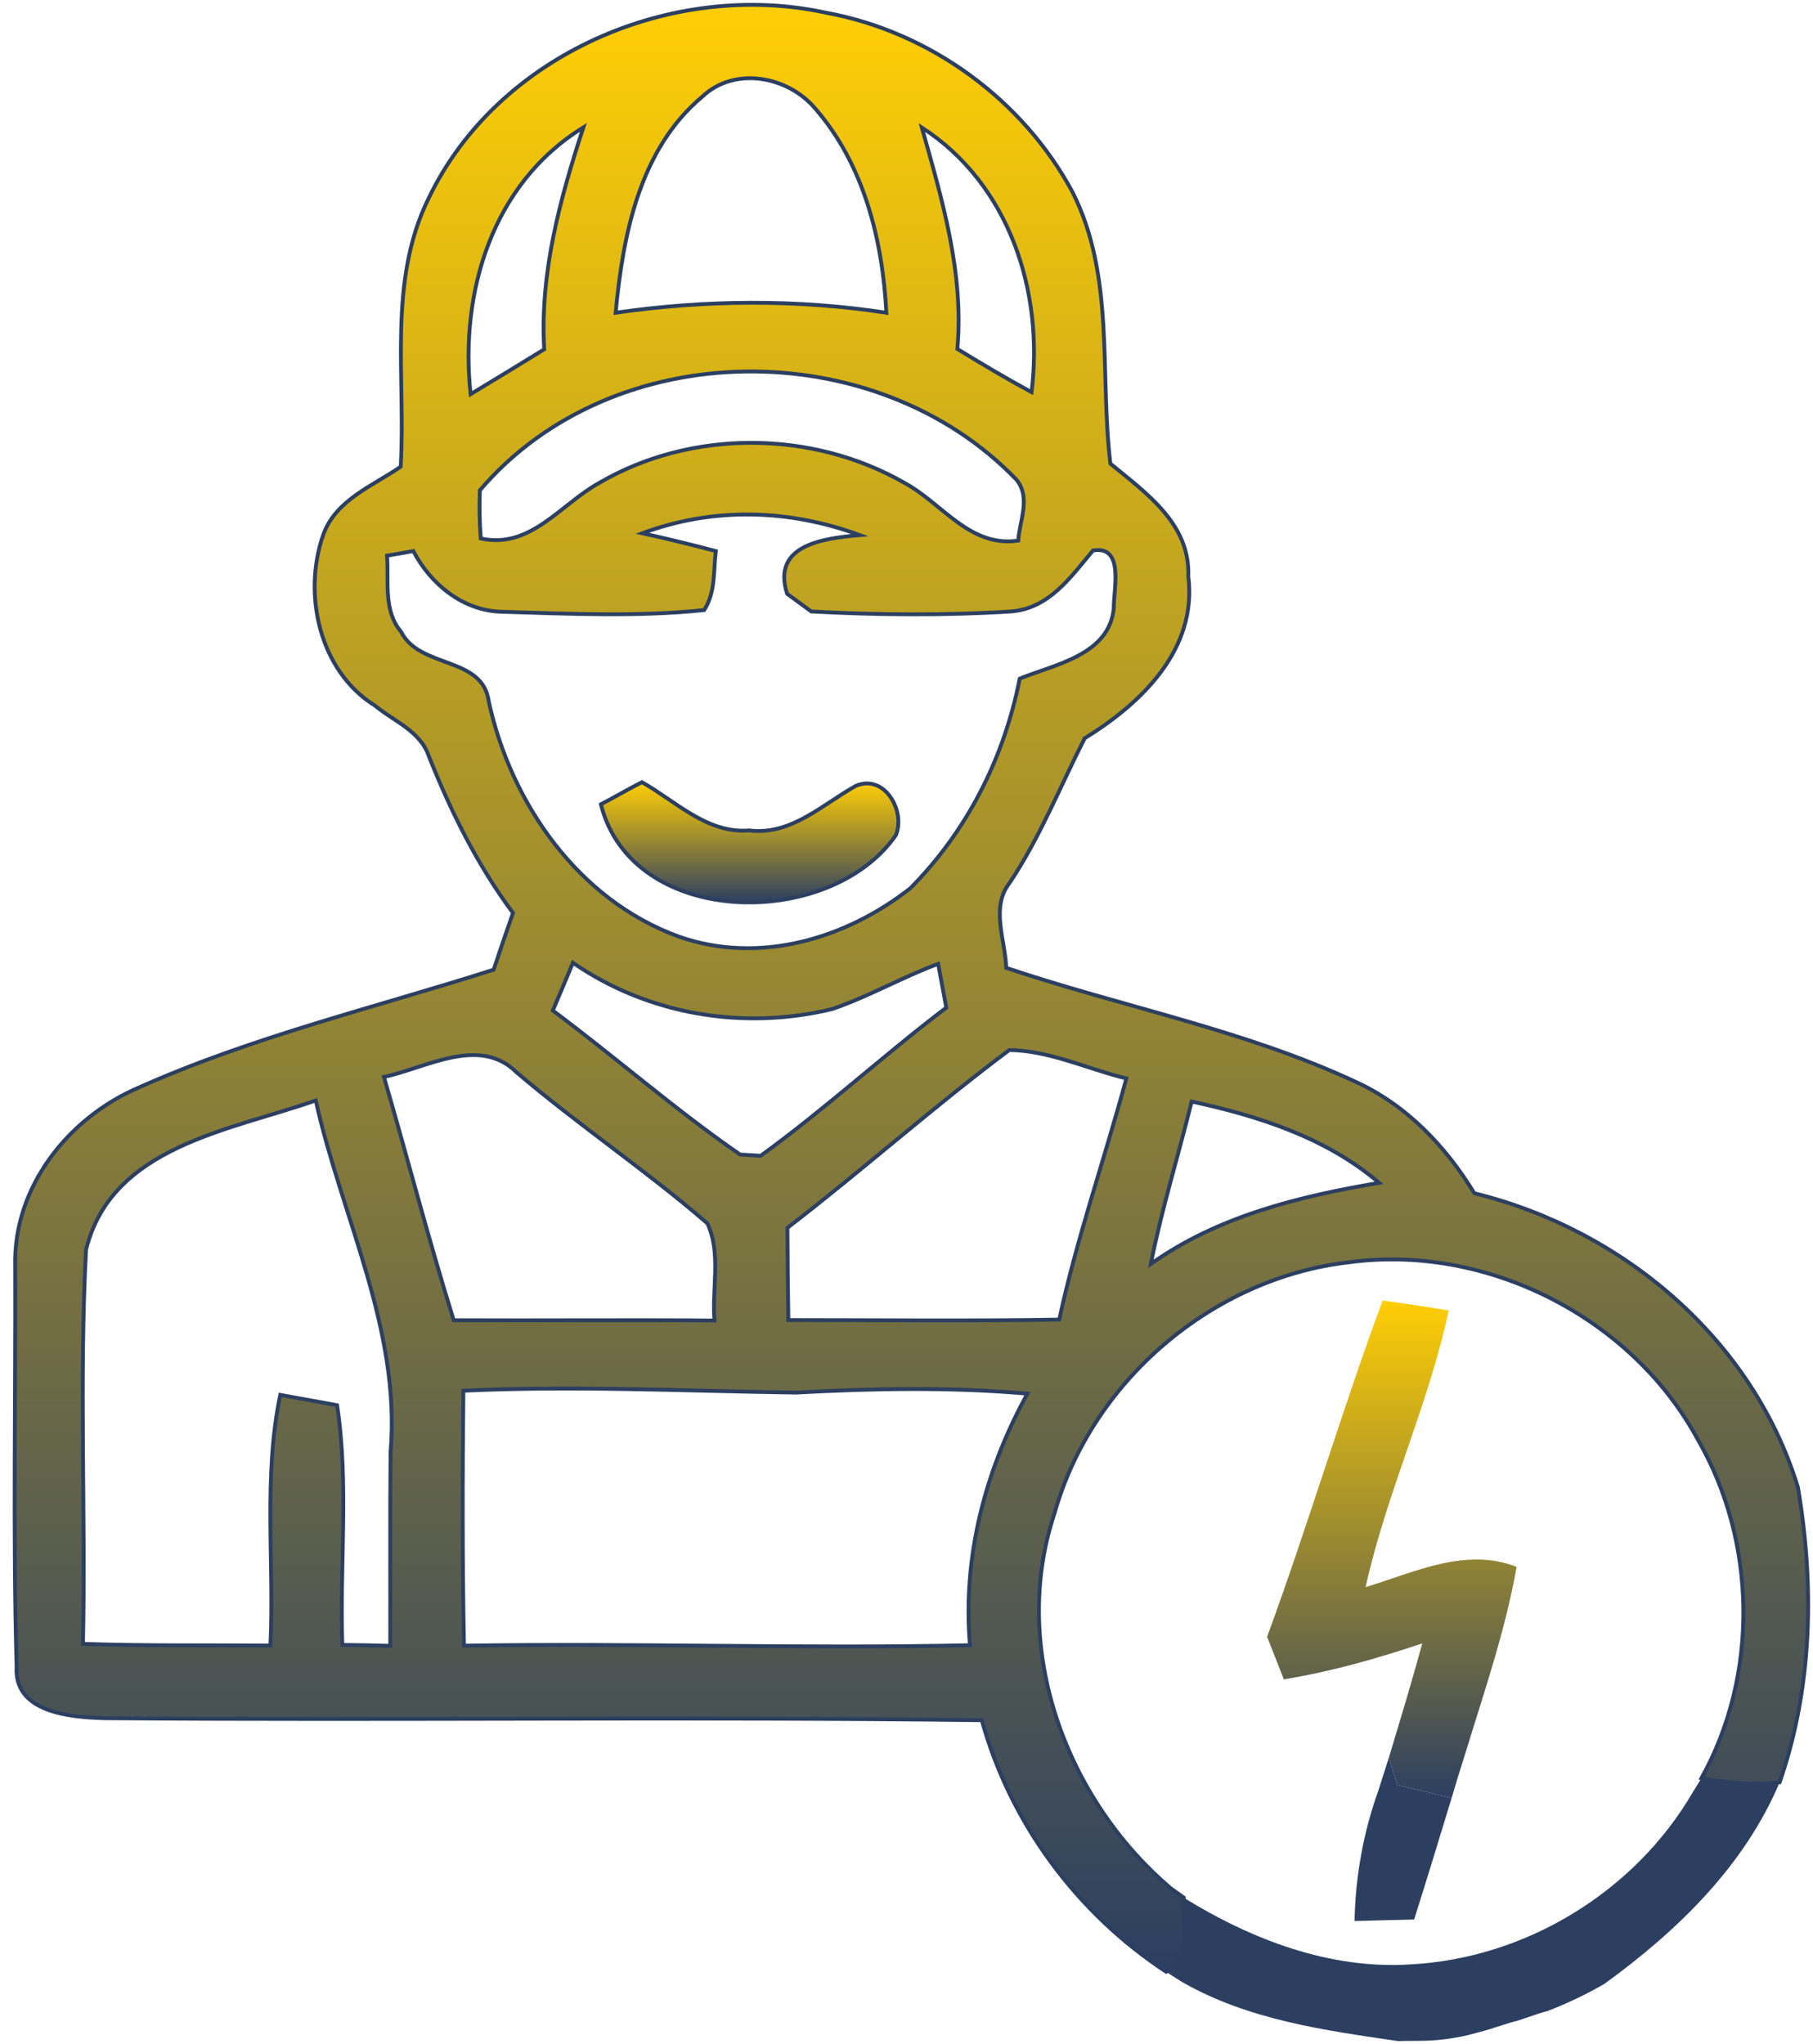 <svg xmlns="http://www.w3.org/2000/svg" width="118" height="133" viewBox="0 0 118 133" fill="none"><path d="M27.91 12.88C32.4 3.53 43.79 -1.35 53.77 0.83C60.5 2.06 66.58 6.48 69.81 12.51C72.58 17.99 71.56 24.3 72.27 30.17C74.6 32.09 77.47 34.08 77.34 37.49C77.94 42.26 74.3 45.76 70.6 48.04C69 51.18 67.69 54.49 65.72 57.44C64.45 59.05 65.43 61.14 65.49 62.98C73.01 65.51 80.9 67 88.13 70.35C91.48 71.85 94.07 74.55 95.96 77.65C105.61 80.01 114.09 87.15 117.02 96.79C118.1 103.18 117.97 109.8 115.83 115.98C114.13 116.17 112.41 116.03 110.74 115.71C114.48 108.98 114.35 100.34 110.51 93.69C106.21 85.73 96.77 80.93 87.81 82.14C78.93 83.15 71.04 89.88 68.63 98.49C65.72 107.21 69.36 117.1 76.24 122.91C76.44 123.05 76.84 123.34 77.04 123.48C76.95 125.14 77.57 127.19 75.9 128.31C70.1 124.5 65.75 118.63 63.9 111.94C44.86 111.7 25.82 111.96 6.78 111.81C4.59 111.74 0.9 111.46 1.08 108.46C0.84 99.78 1.02 91.1 0.99 82.42C0.84 77.28 4.42 72.75 9.01 70.78C16.44 67.46 24.4 65.57 32.13 63.1C32.54 61.86 32.96 60.63 33.39 59.41C31.06 56.28 29.33 52.78 27.9 49.18C27.34 47.56 25.62 46.93 24.41 45.92C20.77 43.67 19.68 38.63 21.05 34.77C21.86 32.53 24.26 31.62 26.08 30.37C26.42 24.54 25.21 18.31 27.91 12.88ZM45.71 6.29C41.62 9.71 40.54 15.3 40.07 20.35C45.92 19.51 51.84 19.46 57.69 20.35C57.44 15.61 56.23 10.7 53.04 7.04C51.26 4.95 47.81 4.3 45.71 6.29ZM30.63 25.65C32.23 24.69 33.82 23.71 35.42 22.73C35.13 17.77 36.44 12.96 37.97 8.29C32.04 11.93 29.91 19.02 30.63 25.65ZM60 8.3C61.32 13 62.75 17.75 62.31 22.71C63.9 23.68 65.5 24.63 67.14 25.52C67.95 18.99 65.7 11.99 60 8.3ZM31.23 31.91C31.19 32.94 31.21 33.99 31.29 35.04C34.53 35.75 36.46 32.83 38.99 31.43C44.99 27.92 52.86 27.97 58.88 31.43C61.34 32.76 63.11 35.64 66.27 35.18C66.36 33.88 67.1 32.4 66.17 31.23C57 21.68 39.9 21.74 31.23 31.91ZM41.81 34.7C43.4 35.05 44.99 35.44 46.59 35.86C46.43 37.14 46.58 38.55 45.83 39.7C41.47 40.15 37.06 39.94 32.69 39.81C30.16 39.77 28.03 38.02 26.9 35.86C26.47 35.94 25.62 36.09 25.19 36.16C25.32 37.82 24.92 39.72 26.11 41.12C27.32 43.52 31.42 42.69 31.81 45.64C33.25 52.28 37.65 58.58 44.19 60.95C49.4 62.78 55.05 61.1 59.25 57.8C62.96 54.06 65.35 49.31 66.37 44.16C68.66 43.23 72.18 42.63 72.49 39.6C72.47 38.36 73.21 35.48 71.14 35.82C69.69 37.55 68.28 39.61 65.79 39.79C61.47 40.06 57.12 40.02 52.8 39.79C52.41 39.5 51.63 38.93 51.23 38.64C50.19 35.42 53.67 35.03 55.96 34.82C51.34 33.13 46.45 32.98 41.81 34.7ZM37.29 62.65C36.97 63.43 36.31 64.98 35.98 65.76C40.09 68.82 43.95 72.22 48.17 75.13C48.5 75.15 49.17 75.19 49.51 75.21C53.68 72.19 57.48 68.69 61.59 65.57C61.46 64.86 61.19 63.43 61.06 62.72C58.72 63.59 56.54 64.85 54.17 65.66C48.41 67.06 42.19 66.04 37.29 62.65ZM65.69 68.33C60.75 72.02 56.14 76.14 51.25 79.9C51.26 81.9 51.28 83.9 51.31 85.9C57.18 85.9 63.06 85.97 68.94 85.87C70.09 80.56 71.89 75.42 73.31 70.18C70.78 69.56 68.3 68.36 65.69 68.33ZM24.99 70.08C26.52 75.35 27.9 80.67 29.53 85.91C35.19 85.94 40.84 85.88 46.5 85.93C46.33 83.84 46.95 81.55 46.04 79.61C42.04 76.15 37.63 73.2 33.61 69.77C31.19 67.38 27.73 69.5 24.99 70.08ZM5.6 81.33C5.15 89.86 5.58 98.43 5.4 106.97C9.46 107.11 13.53 107.05 17.6 107.08C17.86 101.64 17.12 96.13 18.24 90.77C19.17 90.94 21.01 91.27 21.94 91.44C22.72 96.58 22.1 101.85 22.28 107.04C23.31 107.05 24.35 107.07 25.4 107.1C25.41 102.9 25.38 98.7 25.42 94.5C26.1 86.52 22.24 79.22 20.55 71.61C14.99 73.57 7.25 74.58 5.6 81.33ZM77.56 71.68C76.69 75.21 75.61 78.68 74.9 82.25C79.29 79.13 84.54 77.86 89.76 76.97C86.32 74.03 81.91 72.62 77.56 71.68ZM30.16 90.5C30.1 96.02 30.09 101.56 30.2 107.09C41.18 106.91 52.15 107.3 63.13 107.06C62.64 101.33 64.11 95.69 66.87 90.69C61.85 90.25 56.83 90.35 51.81 90.62C44.6 90.52 37.37 90.16 30.16 90.5Z" fill="url(#paint0_linear_2_12)" stroke="#2C3F61" stroke-width="0.25" stroke-miterlimit="10"></path><path d="M39.11 52.34C40 51.87 40.88 51.36 41.78 50.9C43.99 52.14 46.02 54.26 48.76 54.04C51.48 54.38 53.51 52.36 55.7 51.14C57.58 50.33 58.97 52.81 58.3 54.36C54.01 60.53 41.14 60.42 39.11 52.34Z" fill="url(#paint1_linear_2_12)" stroke="#2C3F61" stroke-width="0.25" stroke-miterlimit="10"></path><path d="M89.99 84.63C91.42 84.82 92.86 85.04 94.29 85.28C92.98 91.42 90.24 97.14 88.88 103.28C92.05 102.32 95.38 100.66 98.71 101.96C97.97 106.15 96.57 110.17 95.33 114.23C95.04 115.15 94.75 116.07 94.48 117C93.59 116.79 91.82 116.36 90.94 116.15C90.8 115.71 90.53 114.83 90.39 114.39C91.14 111.91 91.89 109.43 92.57 106.94C89.63 107.93 86.63 108.78 83.56 109.28C83.29 108.59 82.74 107.2 82.47 106.51C85.13 99.27 87.31 91.86 89.99 84.63Z" fill="url(#paint2_linear_2_12)"></path><path d="M89.71 116.52C89.88 115.99 90.22 114.92 90.39 114.39C90.53 114.83 90.8 115.71 90.94 116.15C91.82 116.36 93.59 116.79 94.48 117C93.68 119.64 92.87 122.28 92.04 124.91C90.74 124.94 89.45 124.97 88.16 125.01C88.22 122.11 88.73 119.24 89.71 116.52Z" fill="url(#paint3_linear_2_12)"></path><path d="M110.18 116.62C110.32 116.4 110.6 115.94 110.74 115.71C112.41 116.03 114.13 116.17 115.83 115.98C113.52 121.45 109.15 125.67 104.42 129.1C103.23 129.79 101.98 130.38 100.71 130.87C100.03 131.03 99.01 131.46 98.33 131.61C96.36 132.22 97.65 131.87 95.48 132.45C93.35 132.91 92.5 132.77 91 132.82C86.17 132.12 81.2 131.43 76.91 128.96C76.65 128.8 76.15 128.47 75.89 128.31C77.56 127.19 76.94 125.14 77.03 123.48C81.43 126.2 86.54 128.17 91.8 127.83C99.3 127.44 106.4 123.11 110.18 116.62Z" fill="#2C3F61"></path><defs><linearGradient id="paint0_linear_2_12" x1="59.323" y1="0.311" x2="59.323" y2="128.306" gradientUnits="userSpaceOnUse"><stop stop-color="#FFCE05"></stop><stop offset="1" stop-color="#2C3F61"></stop></linearGradient><linearGradient id="paint1_linear_2_12" x1="48.795" y1="50.896" x2="48.795" y2="58.719" gradientUnits="userSpaceOnUse"><stop stop-color="#FFCE05"></stop><stop offset="1" stop-color="#2C3F61"></stop></linearGradient><linearGradient id="paint2_linear_2_12" x1="90.594" y1="84.626" x2="90.594" y2="116.996" gradientUnits="userSpaceOnUse"><stop stop-color="#FFCE05"></stop><stop offset="1" stop-color="#2C3F61"></stop></linearGradient><linearGradient id="paint3_linear_2_12" x1="88.164" y1="119.696" x2="94.484" y2="119.696" gradientUnits="userSpaceOnUse"><stop stop-color="#2C3F61"></stop><stop offset="1" stop-color="#2C3F61"></stop></linearGradient></defs></svg>